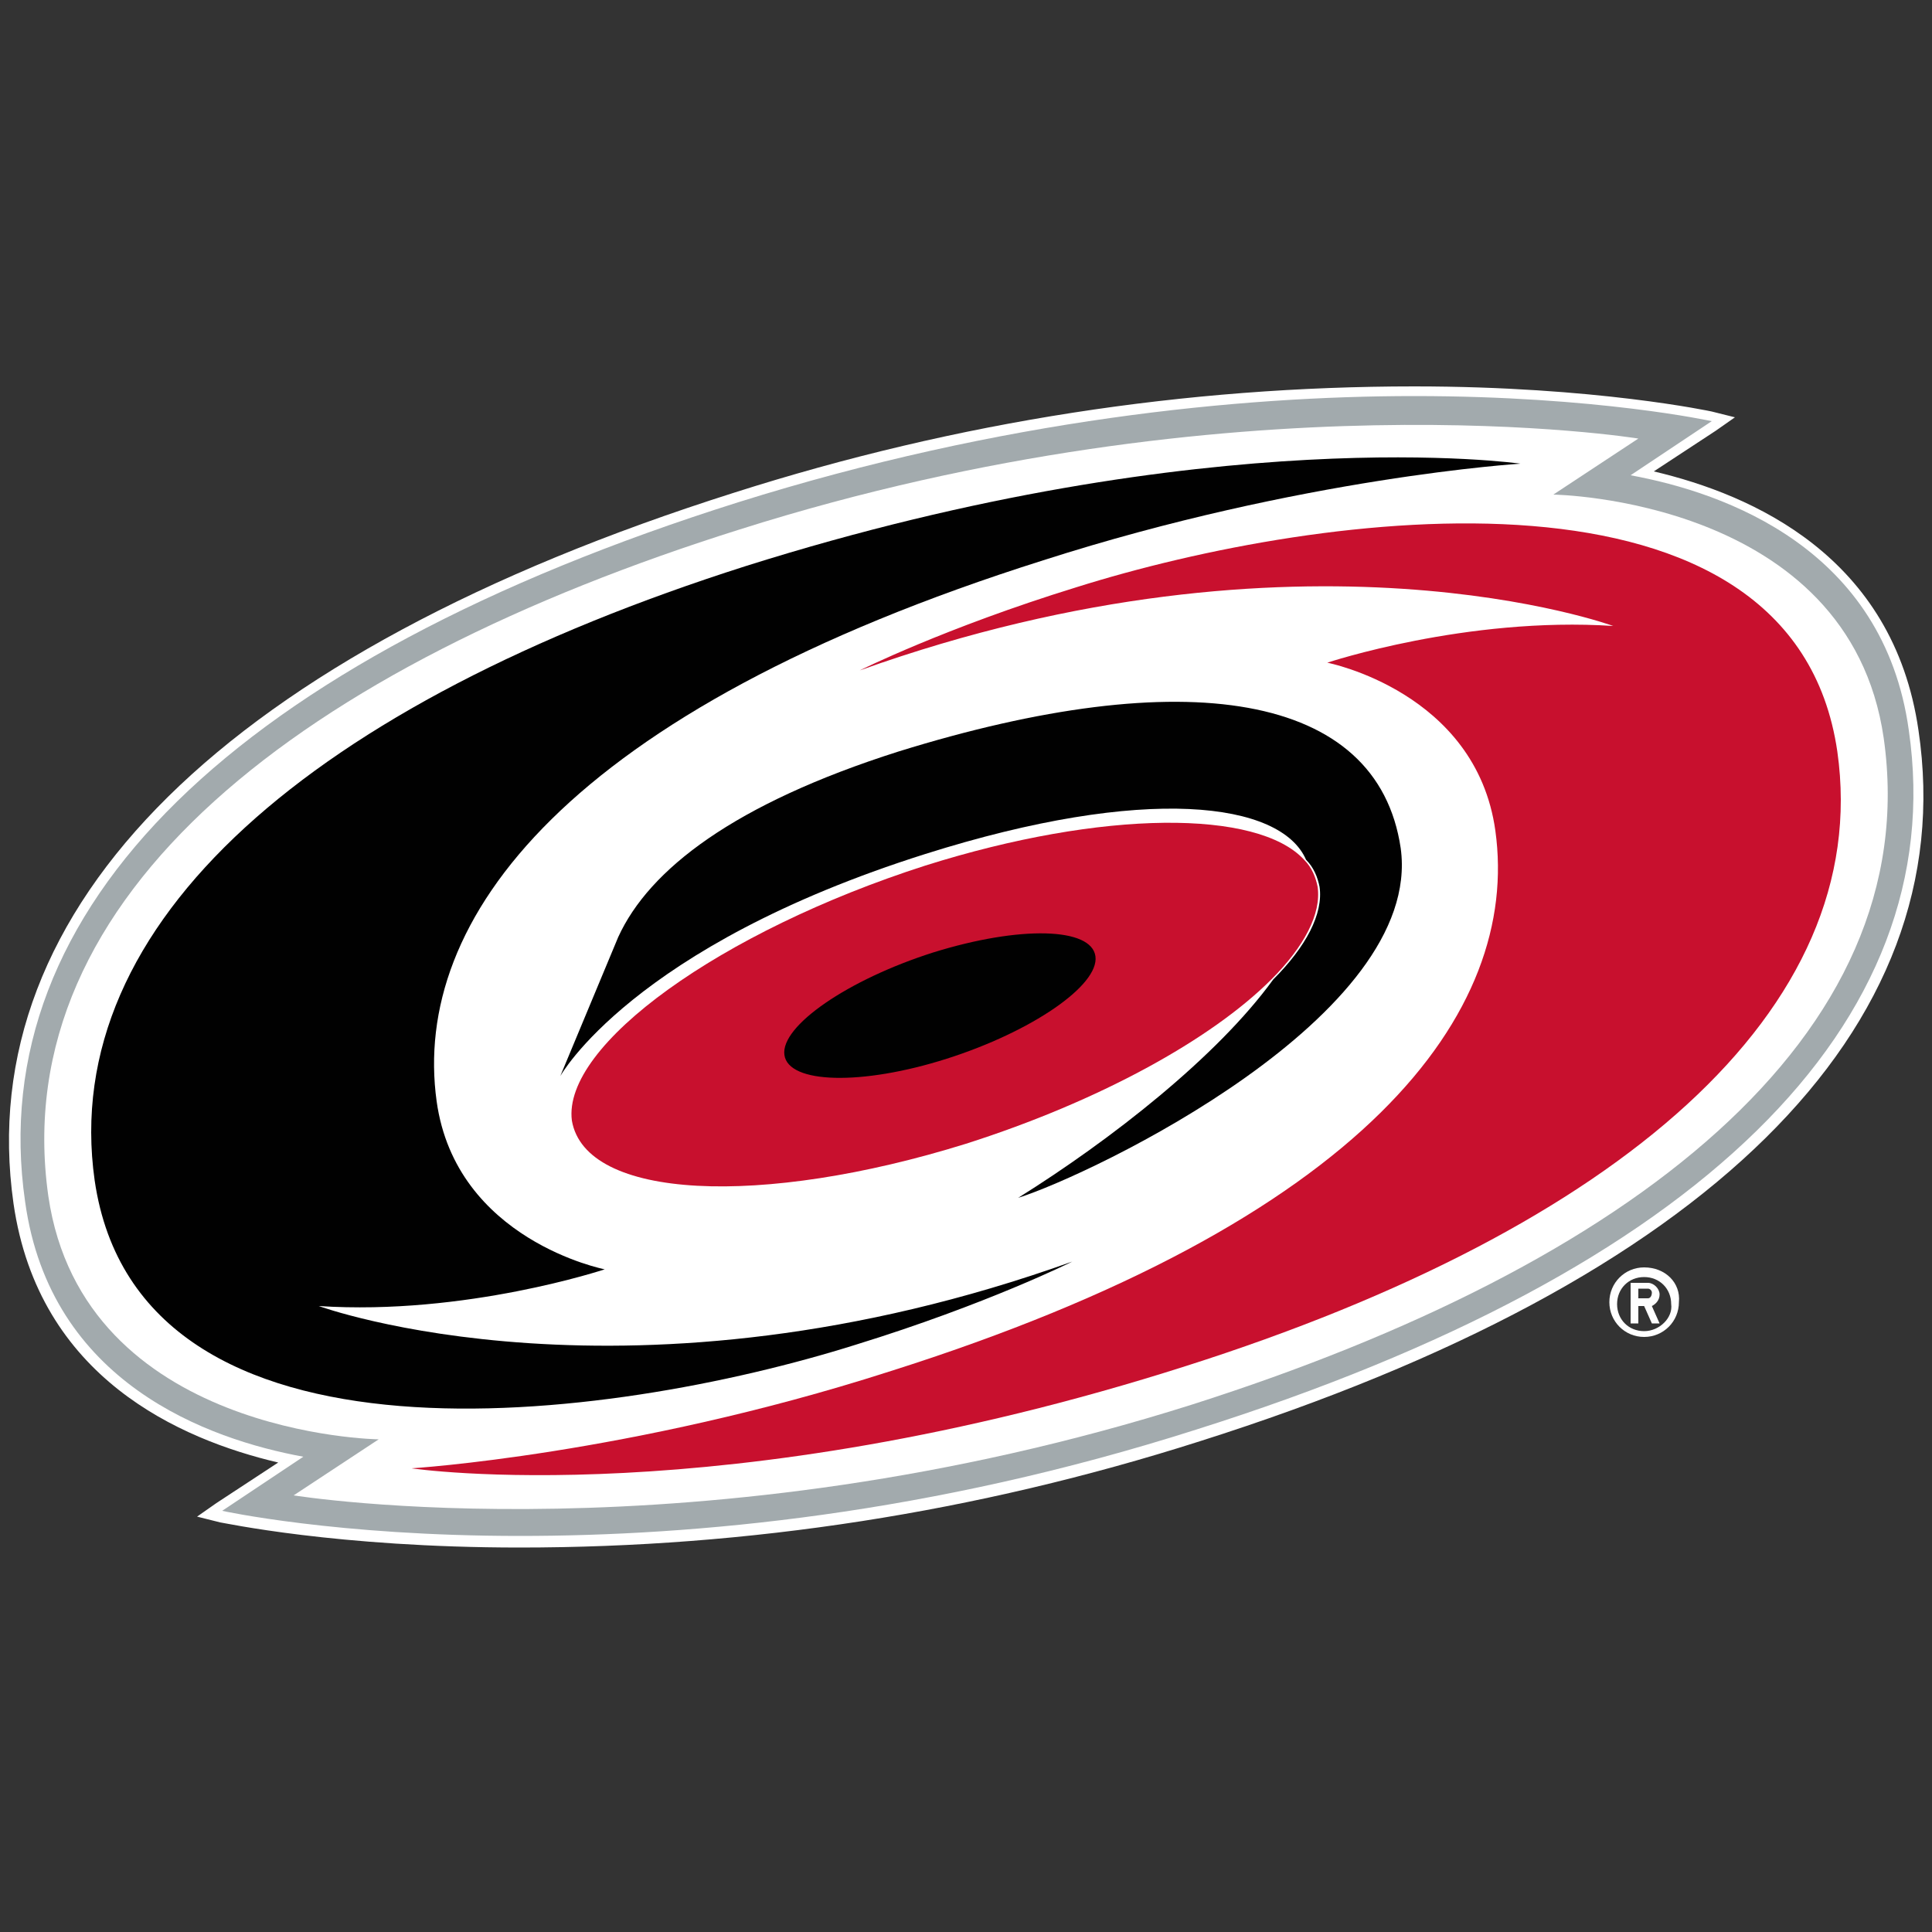 <?xml version="1.0" encoding="utf-8"?>
<!-- Generator: Adobe Illustrator 27.3.1, SVG Export Plug-In . SVG Version: 6.00 Build 0)  -->
<svg version="1.1" id="Layer_1" xmlns="http://www.w3.org/2000/svg" xmlns:xlink="http://www.w3.org/1999/xlink" x="0px" y="0px"
	 viewBox="0 0 100 100" style="enable-background:new 0 0 100 100;" xml:space="preserve">
<rect x="0" y="0" width="100" height="100" fill="#333333" stroke="none"/>
<style type="text/css">
	.st0{fill:#010101;}
	.st1{fill:#A2AAAD;}
	.st2{fill:#FFFFFF;}
	.st3{fill:#C8102E;}
</style>
<path class="st2" d="M85.1,65.6c-1,0-1.8,0.8-1.8,1.8c0,1,0.8,1.8,1.8,1.8s1.8-0.8,1.8-1.8C87,66.4,86.2,65.6,85.1,65.6z M85.1,68.9
	c-0.8,0-1.4-0.6-1.4-1.4c0,0,0,0,0,0c0-0.8,0.6-1.4,1.4-1.4c0.8,0,1.4,0.6,1.4,1.4C86.6,68.2,85.9,68.9,85.1,68.9L85.1,68.9z
	 M85.9,67c0-0.3-0.3-0.6-0.6-0.6c0,0,0,0,0,0h-0.9v2.1h0.4v-0.9h0.3l0.4,0.9h0.4l-0.4-0.9C85.7,67.5,85.9,67.3,85.9,67L85.9,67z
	 M85.3,67.2h-0.5v-0.5h0.5c0.1,0,0.2,0.1,0.2,0.2C85.5,67.1,85.4,67.2,85.3,67.2z"/>
<g>
	<path class="st1" d="M26.8,79.7c-9.5,0-15.4-1.3-15.4-1.3l-0.6-0.1l4.2-2.8c-4.9-1-12.7-4.1-14-13.3C-1.2,47,12,34,38.1,25.8
		c11.5-3.6,23.3-5.5,35.1-5.5c9.5,0,15.4,1.3,15.4,1.3l0.6,0.1L85,24.4c4.9,1,12.7,4.1,14,13.3C101.2,53,88,66,61.9,74.2
		C50.4,77.9,38.6,79.7,26.8,79.7C26.8,79.7,26.8,79.7,26.8,79.7z"/>
	<path class="st2" d="M73.2,20.5c9.5,0,15.4,1.3,15.4,1.3l-4.2,2.8c4.9,0.9,13.1,3.8,14.4,13.2c2.2,15.2-10.9,28-36.9,36.2
		c-13.8,4.4-26,5.5-35,5.5c-9.5,0-15.4-1.3-15.4-1.3l4.2-2.8c-4.9-0.9-13.1-3.8-14.4-13.2c-2.2-15.2,10.9-28,36.9-36.2
		C51.9,21.7,64.2,20.5,73.2,20.5 M73.2,20c-11.8,0-23.6,1.8-35.2,5.5C11.8,33.8-1.5,46.9,0.7,62.3c1.3,9,8.6,12.2,13.7,13.4
		l-3.2,2.1l-1,0.7l1.2,0.3c0.1,0,6,1.3,15.5,1.3c11.8,0,23.6-1.8,35.2-5.5c26.2-8.3,39.5-21.3,37.2-36.8c-1.3-9-8.6-12.2-13.7-13.4
		l3.2-2.1l1-0.7l-1.2-0.3C88.6,21.3,82.6,20,73.2,20L73.2,20z"/>
</g>
<path class="st2" d="M97.5,38.2c-1.8-12.4-17.1-12.6-17.1-12.6l4.4-2.9c0,0-20.9-3.4-46.5,4.7c-22.6,7.1-38,18.9-35.8,34.5
	c1.8,12.4,17.1,12.6,17.1,12.6l-4.4,2.9c0,0,20.9,3.4,46.5-4.7C84.3,65.5,99.7,53.7,97.5,38.2L97.5,38.2z"/>
<g>
	<path class="st3" d="M95.1,38.9c-2.3-15.8-26.7-12.5-39.4-8.5c-6.8,2.1-11.2,4.3-11.2,4.3c22.9-8.2,39-2.3,39-2.3
		c-7.6-0.5-14.8,1.9-14.8,1.9s7.7,1.5,8.7,8.7c1.3,9.4-6.7,20.2-31.4,28C32.6,75.3,21.3,76,21.3,76s16,2.4,40.1-5.3
		C83.7,63.6,97,52.3,95.1,38.9L95.1,38.9z"/>
	<path class="st3" d="M50,59.2c6.9-2.2,12.7-5.4,15.8-8.5c1.7-1.7,2.6-3.4,2.4-4.8c-0.1-0.5-0.3-1-0.7-1.4
		c-2.4-2.6-10.4-2.6-19.6,0.3c-10.6,3.4-18.8,9.3-18.3,13.2C30.3,62.1,39.4,62.5,50,59.2L50,59.2z"/>
</g>
<g>
	<path class="st0" d="M38.6,29.3C16.3,36.4,3,47.7,4.9,61.1c2.3,15.8,26.7,12.5,39.4,8.5c6.8-2.1,11.2-4.3,11.2-4.3
		c-22.9,8.2-39,2.3-39,2.3c7.6,0.5,14.8-1.9,14.8-1.9s-7.7-1.5-8.7-8.7c-1.3-9.4,6.7-20.2,31.4-28C67.4,24.7,78.7,24,78.7,24
		S62.7,21.7,38.6,29.3z"/>
	<path class="st0" d="M46.5,38.9c-8.5,2.7-12.9,6.1-14.5,9.6L29,55.7c0,0,3.7-6.7,18.9-11.5c11.4-3.6,18.4-2.7,19.7,0.3
		c0.4,0.4,0.6,0.9,0.7,1.4c0.2,1.4-0.7,3.1-2.4,4.8C63,54.7,57.5,59,52.7,62c3.8-1.2,21-9.4,19.8-18.1
		C71.3,35.8,61.3,34.3,46.5,38.9L46.5,38.9z"/>
	<path class="st0" d="M48.3,49.3c-4.4,1.4-7.9,3.8-7.7,5.3c0.2,1.5,4,1.6,8.4,0.2c4.4-1.4,7.9-3.8,7.7-5.3
		C56.5,48,52.8,47.9,48.3,49.3L48.3,49.3z"/>
</g>
</svg>
